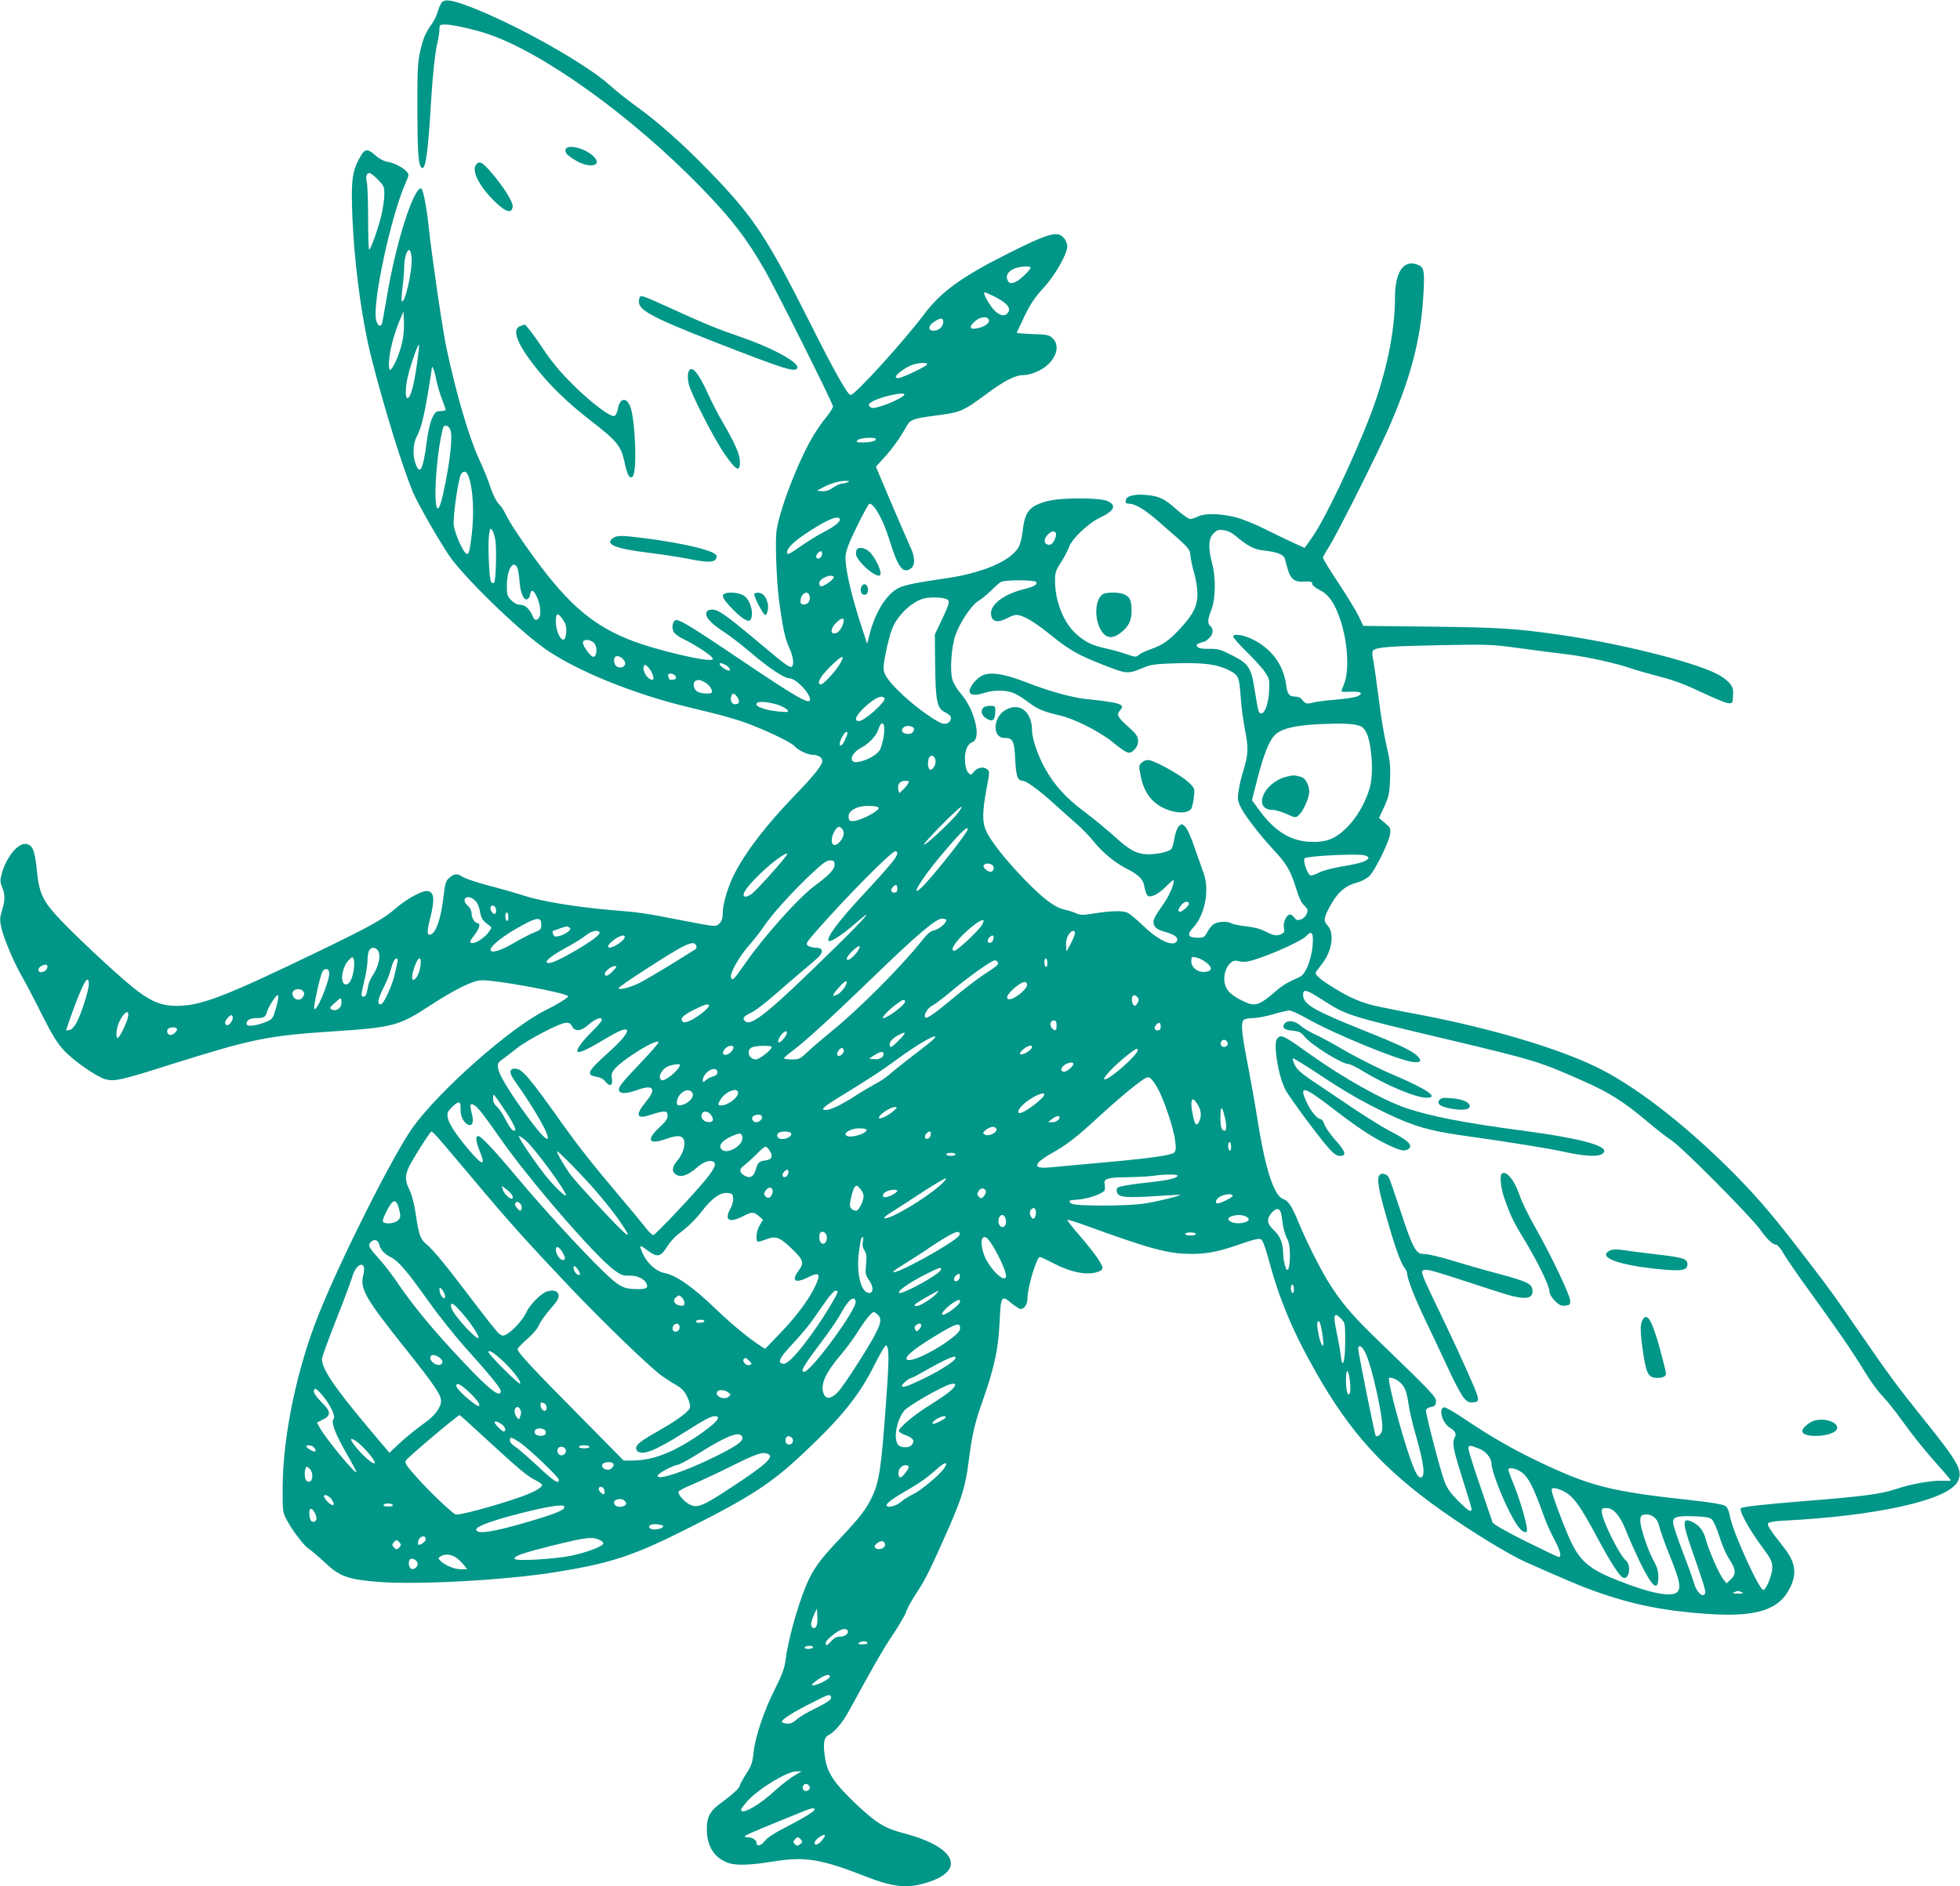 <?xml version="1.0" standalone="no"?>
<!DOCTYPE svg PUBLIC "-//W3C//DTD SVG 20010904//EN"
 "http://www.w3.org/TR/2001/REC-SVG-20010904/DTD/svg10.dtd">
<svg version="1.0" xmlns="http://www.w3.org/2000/svg"
 width="1280pt" height="1232pt" viewBox="0 0 1280 1232"
 preserveAspectRatio="xMidYMid meet">
<g transform="translate(0,1232) scale(0.1,-0.1)"
fill="#009688" stroke="none">
<path d="M2887 12306 c-9 -9 -21 -36 -27 -59 -6 -23 -24 -60 -39 -82 -44 -62
-57 -94 -77 -180 -16 -69 -19 -121 -18 -380 0 -292 7 -374 31 -382 23 -8 39
110 58 432 10 172 26 318 41 383 8 35 14 76 14 93 0 27 3 29 38 29 46 0 185
-31 272 -60 363 -120 944 -537 1400 -1006 197 -203 292 -325 415 -539 74 -129
445 -870 445 -890 0 -8 -20 -40 -44 -70 -25 -29 -63 -85 -86 -123 -99 -167
-222 -488 -239 -622 -9 -67 0 -310 14 -430 25 -194 40 -268 71 -335 25 -53 31
-109 14 -120 -13 -8 -46 16 -239 179 -196 164 -245 198 -285 194 -24 -2 -32
-9 -34 -26 -4 -27 39 -71 124 -125 32 -21 104 -76 159 -123 124 -106 225 -174
259 -174 42 0 136 -96 136 -140 0 -37 -94 18 -473 274 -271 183 -372 246 -399
246 -23 0 -34 -44 -20 -75 7 -14 34 -35 65 -49 65 -31 167 -96 186 -119 12
-15 10 -17 -24 -17 -49 0 -240 43 -385 87 -285 86 -457 206 -662 463 -105 132
-242 330 -272 394 -14 29 -32 59 -41 66 -21 18 -48 71 -70 140 -10 30 -39 102
-66 160 -68 148 -151 433 -214 730 -27 131 -95 597 -115 785 -13 129 -38 255
-50 255 -52 0 -167 -365 -224 -712 -15 -87 -29 -165 -32 -173 -9 -23 -27 -13
-37 21 -29 99 93 675 191 897 24 56 25 58 6 78 -25 27 -79 55 -127 63 -22 4
-54 21 -76 42 -48 42 -66 43 -91 2 -50 -82 -63 -136 -62 -273 2 -327 56 -774
128 -1054 85 -334 203 -713 270 -874 32 -76 169 -316 238 -417 95 -139 440
-475 619 -603 201 -144 582 -300 947 -387 231 -55 320 -80 422 -121 124 -49
250 -112 268 -134 20 -24 85 -55 115 -55 36 0 65 -17 65 -39 0 -29 -54 -97
-184 -231 -183 -190 -317 -364 -392 -512 -39 -77 -74 -193 -74 -247 0 -38 -5
-56 -21 -72 -24 -24 -20 -24 -254 21 -241 47 -261 50 -445 65 -236 20 -466 58
-575 94 -49 16 -128 39 -175 51 -113 28 -210 60 -235 76 -28 20 -50 17 -80 -9
-24 -20 -28 -34 -41 -142 -16 -125 -44 -209 -76 -226 -30 -16 -32 11 -9 102
33 131 26 179 -24 179 -37 0 -137 -57 -202 -114 -79 -69 -160 -114 -486 -272
-633 -306 -783 -364 -946 -364 -92 0 -156 25 -253 97 -93 70 -346 303 -486
447 -132 136 -156 184 -172 346 -12 126 -28 163 -72 168 -53 6 -131 -93 -158
-200 -10 -37 -9 -52 4 -83 20 -48 20 -85 -1 -152 -14 -45 -15 -63 -5 -109 14
-67 81 -227 131 -314 21 -36 80 -147 130 -248 71 -141 105 -196 148 -242 64
-70 215 -174 273 -190 57 -15 103 -5 405 91 560 176 645 194 1103 224 365 24
412 37 604 163 162 106 278 164 337 169 79 7 571 -83 571 -105 0 -9 -69 -52
-150 -92 -229 -114 -695 -527 -865 -765 -128 -180 -463 -845 -611 -1213 -143
-354 -235 -791 -238 -1127 -1 -166 0 -171 25 -220 39 -73 114 -171 146 -192
15 -9 63 -50 105 -89 97 -92 150 -111 357 -127 258 -19 825 12 1146 64 364 58
512 107 865 285 407 204 547 295 751 487 252 236 369 380 469 580 36 72 70
130 75 129 23 -3 23 -84 -1 -402 -29 -400 -43 -491 -88 -585 -39 -83 -80 -136
-212 -276 -110 -115 -159 -179 -197 -255 -59 -117 -138 -387 -156 -532 -8 -60
-21 -96 -69 -192 -72 -141 -131 -316 -141 -420 -7 -64 -14 -84 -50 -139 -22
-35 -41 -70 -41 -77 0 -13 -51 -59 -130 -117 -64 -47 -85 -88 -84 -167 1 -112
51 -188 143 -219 51 -17 146 -13 288 10 210 34 312 18 608 -98 166 -65 254
-77 365 -49 295 76 239 238 -115 331 -128 33 -182 67 -316 193 -136 129 -183
198 -199 289 -17 99 -11 145 21 160 38 19 91 81 131 154 161 295 221 400 289
502 43 65 83 133 88 152 5 18 34 71 65 118 61 92 94 160 210 423 88 201 111
276 132 439 22 176 40 250 90 392 77 216 105 346 112 518 8 173 12 179 81 120
24 -19 49 -35 56 -35 25 0 45 31 45 69 0 72 60 271 81 271 5 0 48 -20 96 -45
105 -54 203 -74 271 -56 29 8 42 17 42 29 0 24 -54 101 -149 211 -45 52 -81
98 -81 102 0 5 51 -10 113 -33 429 -156 545 -188 697 -188 108 0 180 15 332
68 82 28 112 35 125 26 10 -6 30 -61 54 -152 66 -244 156 -458 304 -717 223
-393 444 -636 820 -902 189 -134 439 -287 549 -336 290 -128 358 -157 451
-190 239 -86 446 -128 728 -148 324 -23 473 23 546 168 48 95 37 169 -39 265
-93 118 -113 149 -102 160 6 6 46 13 89 15 613 30 1079 133 1146 253 39 70 12
121 -208 395 -180 224 -240 304 -436 590 -165 241 -208 299 -419 572 -160 206
-266 328 -419 481 -317 315 -640 562 -891 680 -254 120 -668 242 -1100 327
-102 19 -229 44 -282 55 -118 23 -194 53 -300 117 -109 66 -146 98 -133 116 6
8 25 34 43 57 62 83 77 197 32 245 -25 27 -25 45 1 98 58 114 107 160 191 182
28 8 64 27 80 42 37 35 128 221 136 275 5 37 2 43 -34 73 l-38 32 34 74 c30
66 34 85 38 179 3 89 0 122 -22 214 -15 60 -38 197 -51 305 -14 108 -30 222
-36 254 -9 43 -9 61 -1 69 21 21 114 28 442 34 312 6 333 5 515 -20 105 -14
248 -33 318 -41 133 -17 317 -58 422 -95 33 -11 114 -34 180 -51 86 -22 161
-50 266 -100 80 -38 159 -71 175 -72 28 -2 29 -1 32 49 2 44 -1 56 -24 83 -15
18 -52 45 -83 60 -160 81 -641 200 -1026 255 -286 41 -401 48 -841 53 l-441 5
-29 61 c-16 34 -75 131 -131 216 -57 85 -103 160 -103 167 0 7 16 36 35 66 45
67 291 554 383 758 151 334 223 608 238 901 8 146 4 171 -31 187 -95 43 -155
-39 -155 -213 0 -222 -56 -491 -159 -763 -109 -285 -297 -681 -380 -799 l-51
-72 -72 33 c-40 18 -124 59 -187 90 -62 32 -148 66 -190 77 -97 25 -205 28
-248 5 -18 -9 -40 -16 -50 -16 -11 0 -50 28 -88 61 -80 72 -114 88 -198 96
-81 7 -131 -6 -135 -35 -3 -17 2 -22 20 -22 44 -1 104 -37 203 -124 200 -174
193 -166 200 -221 3 -27 15 -80 26 -117 10 -36 19 -95 19 -130 0 -76 -29 -134
-114 -225 -69 -75 -115 -107 -190 -133 -33 -11 -68 -28 -78 -37 -18 -16 -23
-16 -81 4 -34 12 -95 29 -136 38 -88 19 -131 40 -192 93 -82 73 -139 214 -139
348 0 54 4 68 39 121 21 33 44 76 51 97 18 55 126 158 204 195 94 44 110 81
49 108 -55 24 -303 23 -393 0 -115 -31 -146 -67 -160 -186 -5 -46 -17 -97 -28
-115 -54 -93 -243 -172 -492 -206 -162 -23 -253 -41 -291 -60 -77 -40 -147
-148 -185 -285 l-21 -80 -46 141 c-62 192 -100 365 -95 432 4 39 22 88 76 197
39 80 75 145 80 145 32 0 92 -109 133 -244 53 -171 85 -214 135 -181 32 21 32
73 -2 145 -14 30 -70 160 -125 288 l-99 234 56 61 c53 58 106 133 146 206 22
40 48 49 183 66 170 22 180 26 335 140 123 91 190 125 245 125 48 1 119 31
158 68 63 59 75 131 31 173 -23 22 -36 24 -130 27 -57 2 -104 6 -104 8 0 2 23
52 51 110 39 80 69 124 124 184 76 82 155 221 155 272 0 14 -9 37 -21 52 -40
51 -100 34 -372 -103 -295 -148 -431 -247 -539 -390 -138 -183 -454 -531 -483
-531 -19 0 -106 154 -257 455 -294 585 -374 705 -670 1011 -169 174 -333 319
-468 416 -59 43 -138 105 -175 139 -153 139 -599 391 -901 509 -126 49 -175
58 -197 36z m-419 -1159 c39 -40 42 -47 42 -97 0 -30 -9 -91 -19 -135 -22 -90
-70 -225 -80 -225 -4 0 -7 91 -7 203 0 111 -4 217 -8 234 -9 37 -3 63 17 63 7
0 32 -19 55 -43z m220 -510 c6 -85 -44 -304 -64 -284 -3 3 -1 45 5 94 6 48 11
109 11 134 0 55 18 111 34 106 6 -2 12 -25 14 -50z m4042 -65 c0 -15 -71 -83
-97 -93 -34 -13 -41 -12 -53 11 -15 27 3 58 43 75 35 16 107 20 107 7z m-237
-188 c87 -44 116 -81 85 -112 -18 -18 -44 -14 -75 12 -33 28 -90 126 -73 126
6 0 34 -12 63 -26z m-3869 -309 c-16 -70 -55 -158 -74 -170 -17 -11 -12 86 10
171 11 43 32 108 47 144 l28 65 3 -70 c2 -42 -3 -98 -14 -140z m3834 153 c4
-21 -31 -44 -80 -53 -49 -9 -51 12 -7 50 36 29 82 31 87 3z m-298 -10 c0 -31
-29 -58 -62 -58 -40 0 -38 34 5 60 41 26 57 25 57 -2z m-3439 -290 c-20 -136
-41 -208 -60 -208 -18 0 -13 90 9 167 24 88 60 186 66 180 3 -3 -4 -65 -15
-139z m3333 11 c-9 -15 -166 -89 -188 -89 -9 0 -16 4 -16 9 0 14 58 57 100 75
42 18 115 21 104 5z m-3205 -99 c7 -36 24 -92 37 -126 13 -33 24 -65 24 -70 0
-5 -15 -9 -32 -9 -29 0 -36 -5 -55 -45 -14 -29 -28 -88 -38 -168 -22 -170 -43
-209 -71 -131 -20 54 -17 129 6 174 30 59 47 123 75 290 14 83 25 154 25 160
0 28 19 -19 29 -75z m3056 -100 c-10 -16 -94 -56 -155 -74 -45 -14 -56 -14
-68 -3 -11 12 -11 16 2 26 42 35 239 80 221 51z m-2964 -227 c17 -43 -2 -214
-47 -418 -46 -212 -68 -46 -33 250 9 78 27 172 36 188 10 16 34 5 44 -20z
m2779 -62 c0 -12 -37 -21 -89 -21 -37 0 -42 2 -31 15 14 16 120 22 120 6z
m-2662 -238 c32 -80 40 -241 22 -393 -13 -103 -18 -122 -33 -117 -22 7 -78
135 -84 189 -5 56 29 294 47 329 15 27 36 24 48 -8z m2477 -43 c-11 -5 -29 -9
-39 -9 -11 -1 -37 -13 -57 -27 -26 -18 -47 -24 -71 -22 l-33 3 35 19 c49 27
109 45 150 45 28 0 31 -2 15 -9z m-51 -238 c9 -16 -33 -51 -102 -86 -37 -19
-103 -59 -147 -90 -84 -59 -95 -64 -95 -42 0 24 41 66 114 115 133 90 215 127
230 103z m-2248 -148 c8 -65 2 -260 -9 -270 -4 -4 -13 -2 -19 4 -14 14 -24
261 -13 319 6 35 8 36 20 19 8 -10 17 -42 21 -72z m4833 36 c74 -64 122 -89
180 -95 92 -10 134 -27 142 -55 3 -14 12 -43 18 -65 16 -62 45 -87 95 -84 58
3 66 1 66 -16 0 -8 22 -26 49 -39 59 -30 99 -88 135 -197 49 -148 59 -334 22
-421 -9 -21 -16 -40 -16 -43 0 -4 28 -5 61 -3 67 3 87 -11 43 -30 -14 -7 -78
-17 -142 -22 -65 -5 -132 -14 -151 -20 -36 -10 -49 -6 -69 22 -7 10 -25 18
-40 18 -43 0 -55 14 -63 79 -18 126 -90 227 -207 289 -61 33 -132 46 -139 26
-2 -6 37 -51 87 -100 50 -49 105 -109 121 -134 29 -43 31 -49 27 -125 -5 -83
-27 -145 -52 -145 -16 0 -19 10 -42 152 -23 149 -39 172 -146 227 -77 39 -93
44 -151 43 -46 -1 -69 3 -77 13 -10 12 -7 17 15 25 14 5 29 10 33 10 3 0 16
10 29 22 26 25 30 60 8 78 -21 17 -19 45 7 110 26 68 29 205 5 295 -28 107
-26 167 9 202 22 21 32 25 66 20 25 -3 54 -17 77 -37z m-1173 16 c3 -8 -2 -28
-11 -46 -12 -23 -22 -30 -38 -28 -30 4 -33 35 -6 64 25 27 47 31 55 10z
m-1528 -138 c-2 -13 -11 -24 -20 -26 -21 -4 -24 18 -6 36 19 19 30 14 26 -10z
m-1990 -85 c5 -10 12 -51 15 -91 6 -78 27 -125 51 -116 8 3 16 17 18 30 5 37
21 33 42 -10 24 -50 33 -121 16 -141 -18 -22 -29 -19 -42 13 -20 45 -49 72
-81 72 -18 0 -39 10 -58 29 -26 27 -29 36 -29 96 0 102 40 172 68 118z m2067
-62 c6 -11 -62 -61 -82 -61 -7 0 -13 9 -13 20 0 31 79 66 95 41z m1321 -32
c10 -18 -9 -29 -82 -48 -133 -34 -218 -101 -212 -164 5 -49 43 -58 107 -24 41
21 56 24 82 17 47 -14 110 -54 205 -131 121 -97 178 -129 340 -192 156 -61
157 -61 264 -17 48 20 77 24 220 28 176 4 260 -7 338 -47 60 -30 65 -42 74
-169 4 -64 18 -164 29 -222 23 -115 21 -160 -11 -263 -11 -34 -25 -90 -30
-125 -9 -54 -8 -69 8 -105 25 -56 122 -183 222 -291 86 -92 110 -136 149 -263
14 -47 31 -82 48 -97 23 -22 26 -29 17 -53 -5 -16 -21 -32 -37 -38 -24 -8 -31
-6 -46 13 -11 15 -23 21 -33 17 -22 -9 -40 -57 -33 -88 5 -19 2 -28 -13 -36
-31 -17 -54 -13 -108 15 -32 17 -73 28 -124 33 -42 5 -85 13 -97 20 -29 15
-82 13 -113 -3 -14 -8 -34 -31 -45 -53 -19 -35 -23 -38 -64 -38 -63 0 -72 20
-29 66 77 83 108 244 69 354 -12 33 -40 112 -62 175 -23 69 -48 122 -61 133
-21 17 -22 17 -40 0 -10 -11 -23 -45 -28 -77 -5 -32 -14 -64 -20 -71 -15 -18
-89 -35 -152 -35 -73 1 -119 25 -218 115 -47 43 -136 116 -198 163 -121 90
-194 171 -257 282 -45 80 -85 195 -85 247 0 127 -84 190 -176 134 -81 -49 -84
-181 -4 -181 55 0 64 -18 70 -138 5 -113 16 -142 50 -142 22 0 114 -67 205
-151 39 -35 101 -91 139 -124 38 -32 91 -87 119 -122 57 -71 138 -138 213
-176 83 -42 111 -71 118 -121 4 -24 13 -50 21 -56 19 -16 71 10 120 60 22 22
42 40 47 40 15 0 -22 -95 -59 -147 -72 -104 -78 -118 -65 -147 8 -19 25 -29
65 -41 67 -19 92 -37 84 -59 -18 -46 -120 -1 -220 96 -40 38 -85 77 -101 85
-32 17 -106 15 -239 -6 -56 -9 -74 -8 -100 4 -18 8 -52 19 -76 24 -63 14 -134
67 -258 194 -120 123 -224 254 -253 320 -26 56 -25 125 2 271 22 117 22 119 2
133 -24 18 -64 9 -86 -20 -16 -21 -18 -21 -34 -5 -22 22 -30 105 -14 152 7 23
21 41 36 46 31 12 40 52 26 118 -16 76 -52 149 -100 205 -23 26 -46 66 -53 90
-16 62 -6 209 20 287 28 82 106 199 151 225 19 11 55 41 81 66 26 26 55 52 66
58 24 14 220 14 229 0z m-1478 -97 c5 -30 -16 -54 -42 -50 -16 2 -20 9 -18 27
5 51 54 69 60 23z m905 -23 c8 -13 -1 -41 -39 -120 l-49 -103 2 -195 c3 -243
12 -288 66 -314 23 -11 37 -24 37 -36 0 -27 -26 -44 -54 -37 -40 10 -169 102
-252 179 -99 92 -134 140 -134 184 0 50 39 222 62 270 39 84 129 166 202 184
54 13 148 6 159 -12z m-2515 -129 c17 -26 22 -46 20 -79 -2 -24 -8 -46 -15
-48 -23 -8 -53 58 -53 115 0 62 12 65 48 12z m1832 -5 c0 -25 -27 -72 -46 -79
-42 -16 -45 24 -5 65 33 32 51 37 51 14z m-1622 -157 c14 -31 6 -78 -13 -78
-19 0 -75 79 -68 97 10 25 66 12 81 -19z m191 -107 c18 -32 -29 -57 -57 -29
-16 16 -15 55 1 61 17 6 44 -10 56 -32z m1409 -12 c-27 -49 -109 -139 -126
-139 -32 0 -8 48 56 112 79 78 105 88 70 27z m-754 -10 c26 -12 43 -39 25 -39
-14 0 -59 31 -59 41 0 12 4 11 34 -2z m-474 -60 c15 -34 7 -48 -18 -33 -26 16
-46 59 -38 79 6 17 7 17 25 1 11 -10 25 -31 31 -47z m149 -12 c6 -8 8 -17 4
-20 -7 -8 -43 -10 -43 -3 0 2 -3 11 -6 20 -8 20 28 22 45 3z m191 -42 c28 -15
50 -42 50 -64 0 -18 -81 -13 -102 6 -21 18 -24 59 -5 66 20 9 27 8 57 -8z
m216 -100 c18 -27 12 -45 -16 -45 -21 0 -33 25 -25 51 8 26 21 24 41 -6z m960
-6 c12 -21 -131 -149 -167 -149 -43 0 -9 56 73 121 50 39 81 48 94 28z m-689
-45 c23 -8 47 -22 55 -31 12 -15 6 -16 -60 -10 -103 10 -174 43 -129 60 18 7
86 -2 134 -19z m684 -203 c-5 -33 -16 -73 -25 -89 -16 -31 -85 -70 -143 -79
-66 -11 -48 59 26 96 43 22 96 78 106 113 24 76 50 46 36 -41z m3111 67 c34
-13 55 -58 68 -144 16 -112 12 -214 -10 -278 -33 -97 -82 -179 -145 -242 -75
-75 -139 -99 -249 -92 -122 8 -222 71 -317 199 l-53 72 37 146 c45 170 79 252
119 286 45 38 128 57 282 65 152 7 225 4 268 -12z m-2928 -4 c22 -8 20 -31 -4
-44 -20 -11 -60 1 -60 18 0 24 34 38 64 26z m-424 -60 c-17 -42 -30 -64 -41
-64 -12 0 -3 35 17 68 20 31 36 29 24 -4z m580 -168 c0 -29 -24 -61 -38 -52
-16 9 -15 69 0 84 16 16 38 -3 38 -32z m-179 -143 c-5 -10 -20 -28 -34 -41
l-24 -23 -6 22 c-9 34 9 59 44 59 25 0 28 -3 20 -17z m-193 -158 c15 -15 -114
-85 -165 -88 -23 -2 -29 2 -31 24 -4 30 20 53 68 68 36 11 116 9 128 -4z m502
-54 c-63 -71 -199 -195 -206 -188 -8 8 229 247 244 247 7 0 -10 -26 -38 -59z
m-742 -83 c19 -19 14 -54 -11 -84 -34 -39 -62 -27 -54 22 6 34 31 74 47 74 3
0 11 -5 18 -12z m822 -4 c0 -22 -238 -323 -304 -383 -77 -71 -1 55 124 205
123 147 180 204 180 178z m-460 -157 c0 -24 -52 -86 -228 -276 -159 -171 -238
-278 -220 -297 11 -10 87 39 168 109 139 122 86 56 -115 -141 -442 -434 -560
-531 -600 -491 -19 19 -9 31 45 57 25 12 96 67 157 121 62 55 146 126 185 159
40 33 84 71 97 85 31 34 22 57 -22 57 -18 0 -41 6 -51 13 -16 12 -11 20 57 98
192 219 489 519 514 519 7 0 13 -6 13 -13z m-731 -24 c-52 -68 -193 -222 -219
-241 -17 -13 -38 -21 -46 -18 -24 9 7 57 91 140 95 95 223 182 174 119z m3780
11 c18 -4 30 -12 28 -18 -7 -20 -53 -36 -171 -55 -70 -12 -132 -29 -155 -42
-22 -12 -46 -19 -54 -16 -20 8 -50 98 -37 111 15 15 331 31 389 20z m-3459
-63 c0 -30 -34 -66 -135 -141 -104 -78 -325 -326 -448 -502 -74 -107 -84 -117
-93 -93 -10 25 51 134 115 207 33 37 76 92 96 122 52 78 164 204 293 329 92
87 118 107 142 107 26 0 30 -3 30 -29z m1024 3 c20 -8 21 -40 1 -47 -19 -8
-60 26 -51 41 8 13 26 15 50 6z m-614 -159 c0 -18 -5 -25 -20 -25 -22 0 -26
20 -8 38 19 19 28 14 28 -13z m-2756 -78 c14 -14 26 -42 30 -69 7 -44 20 -65
60 -92 19 -13 19 -14 -2 -44 -25 -34 -80 -72 -106 -72 -23 0 -20 12 14 55 29
37 40 75 21 75 -19 0 -41 32 -41 61 0 19 -9 39 -26 54 -30 27 -26 55 6 55 12
0 31 -10 44 -23z m4660 -15 c9 -15 -53 -67 -64 -56 -7 7 -4 19 10 37 21 27 44
35 54 19z m-4524 -48 c0 -13 -4 -24 -9 -24 -15 0 -33 29 -27 45 8 22 36 6 36
-21z m80 -45 c0 -17 -4 -28 -10 -24 -5 3 -10 17 -10 31 0 13 5 24 10 24 6 0
10 -14 10 -31z m215 -48 c0 -30 -4 -35 -45 -51 -25 -10 -81 -38 -125 -64 -89
-52 -144 -71 -159 -56 -20 20 82 102 219 174 84 45 110 45 110 -3z m2645 29
c0 -20 -49 -60 -80 -67 -23 -4 -46 -24 -85 -74 -140 -174 -408 -443 -595 -594
-47 -38 -111 -93 -142 -122 -53 -50 -60 -53 -107 -53 -28 0 -51 4 -51 8 0 5
29 29 64 55 78 58 255 220 536 492 270 261 393 365 432 365 15 0 28 -5 28 -10z
m233 -31 c-21 -37 -162 -169 -180 -169 -40 0 24 85 120 162 62 48 86 51 60 7z
m-2695 -17 c10 -7 8 -12 -5 -25 -24 -21 -73 -39 -90 -33 -10 4 -20 36 -10 36
1 0 20 7 42 15 48 17 47 17 63 7z m197 -31 c9 -15 -58 -64 -183 -135 -107 -61
-162 -80 -162 -57 0 14 54 52 141 99 42 23 93 55 114 72 37 29 78 39 90 21z
m3105 -6 c0 -9 -12 -39 -27 -68 l-28 -52 -3 37 c-2 20 4 51 13 67 16 32 45 42
45 16z m1554 -46 c-1 -103 -42 -219 -84 -239 -8 -4 -35 -16 -60 -28 -25 -11
-65 -37 -90 -59 -114 -99 -141 -109 -211 -77 -82 38 -117 69 -129 114 -21 78
31 171 84 153 12 -4 33 -6 48 -5 71 4 364 128 402 171 28 31 41 21 40 -30z
m-4494 22 c0 -27 -91 -84 -108 -67 -7 8 19 37 53 58 32 19 55 23 55 9z m2408
-13 c-2 -13 -11 -24 -20 -26 -21 -4 -24 18 -6 36 19 19 30 14 26 -10z m-1941
-45 c4 -10 1 -20 -8 -25 -8 -5 -79 -49 -159 -99 -80 -49 -172 -103 -205 -120
-62 -30 -135 -48 -135 -33 0 5 79 60 176 122 260 169 316 195 331 155z m1058
-30 c-18 -29 -54 -62 -67 -63 -17 0 -6 24 26 56 42 42 66 46 41 7z m-3133 -9
c15 -32 -1 -98 -36 -152 -14 -20 -27 -49 -30 -64 -3 -16 -8 -39 -11 -53 -3
-14 -12 -25 -21 -25 -18 0 -18 5 10 125 9 39 16 89 16 113 0 24 5 52 10 63 15
27 48 24 62 -7z m-162 -121 c-10 -59 -28 -93 -51 -93 -41 0 -28 112 18 158 25
25 26 25 33 6 4 -11 4 -43 0 -71z m5567 51 c43 -33 40 -58 -8 -62 -48 -4 -89
28 -89 70 0 29 2 30 32 24 17 -3 47 -18 65 -32z m-5281 4 c-22 -106 -33 -142
-62 -205 -20 -46 -39 -73 -48 -73 -25 0 -19 34 18 107 19 38 40 88 46 113 15
55 27 80 41 80 5 0 7 -10 5 -22z m150 -25 c-6 -49 -29 -93 -48 -93 -13 0 -6
52 16 103 22 54 40 48 32 -10z m4094 16 c0 -17 -4 -28 -10 -24 -5 3 -10 17
-10 31 0 13 5 24 10 24 6 0 10 -14 10 -31z m-323 4 c5 -14 -2 -20 -97 -82 -41
-28 -127 -93 -190 -146 -123 -103 -177 -141 -187 -131 -14 13 14 62 43 76 17
8 68 47 115 86 119 101 280 215 297 212 9 -2 17 -8 19 -15z m-6207 -26 c0 -19
-21 -37 -42 -37 -23 0 -23 26 0 39 24 14 42 13 42 -2z m3690 -32 c-30 -31 -50
-37 -50 -15 0 16 43 50 64 50 17 0 16 -4 -14 -35z m-1850 -13 c0 -59 -90 -269
-98 -228 -4 19 36 200 51 234 15 33 47 29 47 -6z m-1570 -72 c0 -39 -53 -204
-83 -255 -14 -24 -31 -41 -44 -43 l-22 -3 23 68 c82 234 126 316 126 233z
m4950 15 c0 -21 -35 -67 -60 -80 -40 -20 -38 -8 6 43 32 37 54 52 54 37z
m1177 -12 c10 -29 -92 -111 -123 -99 -21 8 8 50 60 88 39 28 57 31 63 11z
m-4728 -47 c9 -11 10 -20 1 -35 -19 -36 -70 -21 -70 20 0 29 49 39 69 15z
m6658 -57 c157 -101 163 -103 803 -255 589 -140 611 -147 900 -275 171 -76
263 -134 421 -267 58 -49 130 -105 161 -125 67 -45 508 -489 572 -577 51 -70
82 -99 106 -100 8 0 30 -26 48 -58 18 -31 91 -138 163 -237 180 -248 285 -400
364 -530 36 -60 90 -135 120 -165 29 -30 83 -98 120 -150 79 -110 154 -203
254 -315 39 -43 71 -82 71 -85 0 -3 -24 -3 -54 -2 -64 4 -204 -20 -301 -53
-101 -34 -216 -49 -605 -80 -249 -20 -395 -36 -410 -45 -17 -11 46 -129 134
-249 63 -85 70 -101 70 -141 0 -46 -40 -145 -59 -145 -26 0 -196 372 -216 475
-8 42 -18 66 -33 75 -12 8 -100 23 -211 35 -529 57 -667 91 -1000 250 -172 82
-311 161 -479 274 -71 48 -136 86 -145 84 -40 -8 -11 -105 40 -135 34 -20 42
-38 29 -63 -18 -34 -10 -76 50 -265 33 -103 60 -194 60 -201 0 -26 -20 -14
-88 53 -51 52 -72 82 -89 128 -29 77 -124 445 -121 465 2 8 17 17 33 20 24 4
31 11 33 33 4 30 -14 50 -394 417 -159 154 -231 240 -314 375 -55 91 -138 256
-185 370 -49 119 -70 151 -106 164 -60 21 -118 202 -169 532 -17 107 -47 273
-66 370 -36 186 -41 248 -22 267 7 7 33 12 59 12 26 0 86 11 133 25 47 14 96
25 107 25 12 0 64 -24 117 -54 175 -99 589 -269 685 -282 56 -8 67 7 30 42
-36 33 -127 76 -348 164 -325 130 -395 171 -395 231 0 42 20 37 127 -32z
m-6822 -1 c-3 -18 -13 -54 -21 -80 -14 -44 -19 -48 -70 -68 -63 -23 -114 -26
-114 -7 0 24 23 37 65 37 48 0 60 7 68 40 8 30 58 110 70 110 5 0 6 -15 2 -32z
m5614 18 c9 -11 10 -20 1 -35 -14 -28 -28 -26 -36 3 -10 41 12 60 35 32z
m-5199 -36 c0 -35 -36 -59 -65 -43 -14 8 -12 14 20 41 19 18 38 32 40 32 3 0
5 -14 5 -30z m3680 7 c0 -21 -115 -107 -142 -107 -15 0 35 54 86 91 43 32 56
36 56 16z m-1280 -26 c0 -15 -69 -71 -116 -94 -33 -16 -47 -18 -55 -10 -20 20
-2 40 72 77 72 36 99 44 99 27z m-3794 -73 c-8 -40 -56 -138 -68 -138 -13 0
-9 58 7 97 30 70 73 99 61 41z m684 -7 c0 -23 -28 -54 -41 -46 -14 9 -11 26 8
47 21 23 33 23 33 -1z m2410 -14 c0 -7 -30 -42 -66 -77 -57 -56 -94 -106 -94
-125 0 -19 56 4 149 60 116 69 157 88 172 79 18 -11 -26 -66 -116 -147 -140
-126 -151 -148 -79 -160 24 -4 46 -16 59 -33 28 -35 49 -24 41 21 -5 24 -1 39
15 59 52 66 289 211 289 177 0 -6 -52 -66 -116 -133 -131 -138 -149 -161 -140
-183 8 -21 51 -19 122 7 101 36 122 7 55 -75 -76 -92 -66 -121 30 -88 88 29
109 28 109 -6 0 -21 -14 -41 -55 -78 -86 -80 -69 -114 39 -76 69 24 97 26 114
9 26 -26 7 -102 -38 -153 -27 -31 -33 -61 -15 -79 31 -31 81 -19 144 36 40 35
77 51 102 43 32 -10 21 -41 -40 -117 -75 -93 -329 -362 -344 -365 -7 -1 -30
21 -52 50 -22 28 -101 124 -176 212 -174 206 -264 321 -374 475 -213 300 -256
350 -302 350 -38 0 -39 -27 -3 -78 131 -184 233 -363 216 -379 -11 -11 -71 58
-163 187 -99 139 -153 230 -160 272 -5 31 -1 38 28 59 19 13 61 45 93 71 71
57 285 168 324 168 19 0 30 -7 37 -22 15 -35 57 -35 97 0 57 49 98 66 98 39z
m2970 -38 c0 -31 -9 -36 -28 -17 -16 16 -15 45 1 51 20 7 27 -2 27 -34z m680
-4 c0 -18 -5 -25 -20 -25 -22 0 -26 20 -8 38 19 19 28 14 28 -13z m-6425 -14
c7 -12 -22 -41 -40 -41 -18 0 -28 17 -21 35 6 16 51 20 61 6z m3968 -59 c-11
-14 -25 -28 -32 -30 -20 -7 -3 39 22 61 29 25 36 3 10 -31z m747 -17 c-48 -49
-60 -54 -60 -27 0 21 21 42 65 65 45 23 44 11 -5 -38z m230 10 c-7 -8 -67 -57
-134 -107 -66 -51 -137 -107 -157 -126 -20 -18 -62 -46 -93 -62 -31 -17 -88
-50 -126 -75 -96 -62 -165 -95 -196 -95 -38 0 -20 18 74 76 182 111 291 182
367 238 155 116 308 203 265 151z m1918 -28 c4 -20 -25 -34 -40 -19 -15 15 -1
44 19 40 10 -2 19 -11 21 -21z m-3228 -29 c0 -19 -31 -48 -52 -48 -22 0 -23
18 -1 42 18 20 53 24 53 6z m250 3 c0 -17 -81 -81 -103 -81 -48 0 -67 63 -24
80 29 11 127 13 127 1z m1700 1 c0 -13 -32 -39 -57 -46 -31 -10 -29 8 3 33 27
22 54 28 54 13z m-1230 -26 c0 -20 -29 -41 -40 -30 -6 6 -4 18 6 32 16 23 34
21 34 -2z m1920 5 c0 -31 -180 -191 -216 -191 -22 0 59 87 146 156 55 44 70
52 70 35z m-1660 -25 c0 -23 -27 -38 -62 -34 l-33 3 35 23 c40 25 60 28 60 8z
m1240 -64 c0 -16 -41 -52 -60 -52 -27 0 -25 25 2 44 24 17 58 21 58 8z m-2570
-7 c0 -30 -100 -113 -120 -100 -30 18 5 80 53 94 37 11 67 13 67 6z m245 -49
c0 -13 -10 -22 -29 -27 -15 -4 -37 -16 -47 -25 -18 -16 -19 -16 -19 5 0 12 12
33 27 47 31 29 68 29 68 0z m2882 -117 c43 -85 100 -259 108 -334 6 -49 4 -63
-8 -74 -23 -18 -158 -37 -472 -65 -154 -14 -307 -28 -340 -31 -75 -7 -98 4
-70 35 10 11 44 35 74 52 109 61 169 107 321 248 85 78 190 168 234 201 72 55
80 59 99 46 12 -8 36 -43 54 -78z m-3047 -14 c23 -28 -34 -85 -86 -85 -23 0
-16 48 11 75 27 28 57 32 75 10z m300 -3 c0 -32 -67 -82 -109 -82 -25 0 -26 4
-5 39 31 52 114 83 114 43z m2000 -11 c0 -23 -129 -121 -160 -121 -19 0 -10
26 18 52 50 49 142 93 142 69z m-3542 -74 c63 -92 93 -148 86 -159 -10 -15
-34 13 -65 74 -16 32 -41 68 -54 80 -16 13 -25 32 -25 50 0 15 2 28 5 28 2 0
26 -33 53 -73z m4537 19 c28 -42 34 -80 19 -115 -18 -42 -30 -33 -43 30 -21
97 -10 137 24 85z m-4807 -41 c-2 -48 24 -97 56 -103 24 -5 31 25 16 80 -14
55 -10 64 18 49 21 -11 64 -66 170 -218 188 -270 619 -768 744 -860 43 -31 59
-37 96 -35 49 2 96 -18 112 -48 16 -31 4 -40 -53 -40 -97 0 -122 13 -240 128
-137 134 -381 400 -546 597 -153 183 -240 275 -258 275 -20 0 -15 -38 12 -104
39 -96 14 -90 -77 18 -83 99 -128 168 -134 207 -5 30 -1 39 27 67 46 45 59 42
57 -13z m2823 -15 c-35 -30 -91 -55 -91 -41 0 21 74 70 105 70 17 0 15 -4 -14
-29z m2170 -47 c14 -61 7 -92 -16 -73 -11 9 -15 33 -15 84 0 80 12 76 31 -11z
m-3355 21 c20 -29 9 -48 -26 -42 -28 4 -46 29 -37 52 10 24 44 19 63 -10z
m329 -4 c9 -15 -14 -40 -37 -40 -23 0 -36 29 -17 41 19 12 46 11 54 -1z m1945
-8 c0 -16 -25 -32 -49 -32 l-26 1 24 19 c24 20 51 27 51 12z m-414 -73 c14
-24 -49 -56 -76 -39 -13 9 -12 13 9 30 26 22 56 26 67 9z m-846 -8 c0 -26
-105 -57 -132 -39 -25 17 29 48 83 48 27 0 49 -4 49 -9z m-2789 -64 c25 -28
126 -149 226 -267 228 -272 337 -393 634 -707 220 -230 503 -504 589 -568 19
-14 60 -41 90 -58 43 -25 60 -42 78 -81 14 -28 21 -58 18 -70 -7 -27 -94 -90
-225 -163 -111 -62 -142 -92 -121 -118 30 -36 117 -3 309 119 139 88 174 106
201 106 49 0 3 -50 -124 -135 -163 -108 -289 -155 -422 -155 l-51 0 -299 303
c-297 300 -394 404 -394 425 0 6 28 35 61 64 37 32 69 69 79 94 10 23 43 69
74 104 43 48 56 70 54 89 -3 28 -30 38 -72 27 -40 -10 -116 -87 -140 -140 -22
-48 -88 -120 -133 -144 -15 -8 -25 -7 -41 4 -12 8 -89 105 -172 215 -175 231
-258 333 -305 372 -40 33 -50 60 -70 197 -9 64 -25 125 -40 156 -29 59 -31 90
-9 142 18 44 143 242 152 242 4 0 28 -24 53 -53z m2295 41 c10 -15 -24 -38
-57 -38 -29 0 -44 21 -26 39 14 14 74 14 83 -1z m912 -10 c-2 -13 -11 -24 -20
-26 -21 -4 -24 18 -6 36 19 19 30 14 26 -10z m-1230 -17 c8 -54 -104 -117
-137 -77 -20 24 4 55 62 82 59 27 71 26 75 -5z m-1414 -21 c63 -56 274 -345
261 -358 -8 -8 -90 74 -139 138 -80 103 -178 250 -167 250 6 0 26 -14 45 -30z
m4606 -41 c0 -17 -4 -28 -10 -24 -5 3 -10 17 -10 31 0 13 5 24 10 24 6 0 10
-14 10 -31z m-3014 -24 c25 -38 15 -59 -30 -65 -40 -5 -47 -13 -62 -64 -12
-41 -36 -54 -68 -37 -40 22 -42 43 -4 71 18 14 54 46 80 73 25 26 51 47 57 47
6 0 18 -11 27 -25z m-1275 -112 c125 -129 228 -251 298 -352 99 -144 58 -113
-166 129 -74 80 -148 163 -163 185 -46 67 -90 145 -81 145 4 0 55 -48 112
-107z m2489 87 c0 -5 -13 -10 -30 -10 -16 0 -30 5 -30 10 0 6 14 10 30 10 17
0 30 -4 30 -10z m-1092 -122 c-2 -13 -11 -24 -20 -26 -21 -4 -24 18 -6 36 19
19 30 14 26 -10z m2542 -17 c0 -15 -55 -29 -162 -41 -148 -16 -220 -28 -231
-39 -5 -5 -6 -18 -2 -30 9 -31 60 -36 245 -24 91 6 166 10 168 9 6 -6 -161
-47 -234 -57 -118 -18 -456 -18 -478 0 -22 19 -17 22 46 26 63 4 164 40 172
61 3 9 3 26 0 39 -9 36 21 45 148 46 62 1 138 4 168 9 80 11 160 11 160 1z
m-1550 -63 c-100 -89 -331 -226 -363 -215 -6 2 5 15 27 28 21 13 113 72 204
132 90 59 168 105 171 101 3 -3 -14 -24 -39 -46z m-500 -69 c0 -31 -27 -89
-45 -96 -9 -3 -24 1 -33 11 -14 14 -15 23 -4 72 6 31 17 63 24 71 11 13 15 12
35 -11 13 -15 23 -36 23 -47z m-2292 -3 c8 -38 -51 2 -64 44 l-7 25 34 -26
c19 -15 35 -34 37 -43z m1696 20 c-9 -28 -25 -37 -41 -24 -17 14 -16 28 4 50
21 23 47 6 37 -26z m1394 13 c2 -9 -5 -24 -14 -34 -15 -14 -19 -15 -31 -2 -12
12 -13 19 -3 36 13 25 43 24 48 0z m-578 3 c0 -12 -56 -42 -79 -42 -26 0 -17
28 13 40 27 11 66 12 66 2z m-1072 -47 c2 -18 -5 -47 -19 -71 -40 -74 -7 -94
81 -49 61 31 72 31 106 2 l27 -24 -21 -35 c-24 -38 -30 -108 -10 -108 7 0 31
7 55 16 59 23 86 13 165 -63 76 -74 81 -91 43 -143 -49 -66 -23 -85 60 -44 74
38 87 26 52 -50 -41 -90 -124 -202 -231 -313 l-99 -103 -26 16 c-73 46 -188
140 -291 239 -159 153 -263 225 -344 241 -49 9 -107 61 -135 119 -30 65 -27
69 25 30 65 -50 87 -47 129 20 19 30 52 67 72 82 72 55 116 98 160 156 62 80
117 119 163 115 31 -3 35 -7 38 -33z m3262 15 c0 -11 -75 -49 -97 -50 -23 0
-13 29 15 44 31 18 82 21 82 6z m-5441 -98 c8 -38 7 -46 -10 -63 -24 -24 -99
-27 -99 -4 0 19 37 94 58 118 21 24 38 7 51 -51z m791 43 c7 -8 9 -22 6 -32
-6 -15 -9 -15 -28 4 -11 12 -17 26 -14 32 10 15 21 14 36 -4z m3363 -39 c7
-18 -3 -56 -14 -56 -17 0 -31 41 -18 56 15 18 25 18 32 0z m1601 -13 c3 -8 9
-40 12 -71 4 -32 16 -75 27 -97 16 -30 21 -59 21 -118 -1 -90 -17 -120 -33
-61 -6 22 -11 55 -11 74 -1 69 -18 113 -59 153 -48 45 -52 73 -16 116 26 30
49 32 59 4z m-1794 -63 c0 -30 -21 -45 -39 -27 -14 14 -14 50 1 65 17 17 38
-4 38 -38z m1578 27 c34 -27 -64 -51 -109 -27 -28 15 -23 28 14 39 35 9 74 5
95 -12z m-2748 -132 c0 -30 -22 -49 -38 -33 -16 16 -15 65 1 71 18 7 37 -12
37 -38z m861 11 c-21 -25 -162 -112 -286 -176 -141 -74 -193 -81 -79 -12 44
27 121 76 172 111 124 83 183 114 195 102 7 -7 6 -15 -2 -25z m1549 14 c0 -5
-16 -10 -35 -10 -19 0 -35 5 -35 10 0 6 16 10 35 10 19 0 35 -4 35 -10z
m-2175 -50 c-5 -21 -1 -39 10 -57 14 -21 16 -39 11 -91 -6 -59 -5 -68 19 -103
30 -43 31 -84 1 -84 -53 0 -85 130 -67 266 6 45 13 85 16 90 12 18 16 8 10
-21z m851 -32 c42 -68 83 -163 84 -190 0 -54 -88 22 -134 113 -24 50 -34 117
-19 132 16 17 34 3 69 -55z m-4010 15 c9 -36 31 -61 75 -84 51 -25 107 -91
244 -284 66 -93 176 -231 245 -308 157 -175 230 -264 230 -282 0 -50 -70 4
-242 186 -205 217 -333 373 -445 539 -28 41 -78 105 -112 143 -63 69 -70 84
-49 105 21 21 47 14 54 -15z m1197 -52 c21 -36 22 -51 3 -51 -20 0 -46 39 -46
67 0 29 21 21 43 -16z m-1297 -96 c4 -9 2 -34 -4 -56 -22 -88 14 -150 287
-492 181 -228 221 -287 221 -328 0 -44 -44 -101 -115 -149 -38 -27 -104 -80
-146 -118 l-76 -71 -139 165 c-228 271 -312 398 -300 456 3 17 46 132 95 257
49 124 94 245 101 269 16 64 62 104 76 67z m1400 -20 c19 -28 12 -44 -10 -26
-17 14 -28 51 -15 51 5 0 16 -11 25 -25z m2368 0 c-12 -31 -257 -165 -273
-149 -11 11 63 63 161 114 106 54 121 58 112 35z m124 -47 c-2 -13 -11 -24
-20 -26 -21 -4 -24 18 -6 36 19 19 30 14 26 -10z m2182 -79 c0 -17 -4 -28 -10
-24 -5 3 -10 17 -10 31 0 13 5 24 10 24 6 0 10 -14 10 -31z m-5545 -36 c4 -14
2 -23 -4 -23 -13 0 -31 33 -31 56 0 16 2 16 14 4 8 -8 17 -25 21 -37z m2565
19 c0 -16 -91 -167 -161 -264 -95 -134 -166 -210 -193 -206 -42 6 -28 37 59
129 48 51 107 121 131 156 24 35 64 92 90 128 25 36 52 65 60 65 7 0 14 -3 14
-8z m650 -7 c-26 -32 -109 -85 -131 -85 -20 0 -21 2 -9 14 13 12 137 83 149
85 2 1 -2 -6 -9 -14z m-1666 -31 c9 -8 16 -24 16 -35 0 -16 -6 -20 -26 -17
-38 4 -55 35 -30 54 24 17 21 17 40 -2z m1134 -25 c9 -49 -291 -459 -337 -459
-26 0 -5 37 98 174 60 79 123 171 141 204 49 92 89 125 98 81z m682 1 c0 -24
-104 -99 -118 -86 -7 8 36 54 73 77 34 22 45 23 45 9z m-3220 -115 c49 -63 86
-125 73 -125 -23 1 -141 129 -169 183 -8 15 -12 32 -8 38 8 13 41 -18 104 -96z
m2682 28 c24 -21 23 -48 -6 -108 -36 -78 -213 -355 -254 -397 -44 -46 -78 -50
-93 -11 -23 60 10 134 117 260 31 36 78 100 104 142 48 76 92 131 106 131 4 0
16 -7 26 -17z m3029 -29 c23 -24 24 -33 24 -142 0 -137 -18 -194 -29 -96 -4
33 -16 101 -27 152 -25 116 -17 138 32 86z m-4161 -14 c0 -5 -14 -10 -31 -10
-17 0 -28 4 -24 10 3 6 17 10 31 10 13 0 24 -4 24 -10z m4025 -27 c13 -51 22
-133 14 -133 -10 0 -26 53 -35 113 -7 51 9 67 21 20z m-4187 -17 c-4 -25 -36
-34 -44 -12 -8 21 13 46 32 39 8 -3 14 -15 12 -27z m1567 -6 c-17 -19 -20 -19
-28 -4 -7 13 -5 21 9 31 27 20 42 -1 19 -27z m265 5 c0 -19 -15 -36 -67 -75
-126 -93 -284 -161 -283 -123 1 24 66 74 206 158 120 72 144 79 144 40z m2642
-151 c43 -74 129 -460 114 -517 -6 -26 -30 -46 -42 -35 -6 7 -114 543 -114
569 0 28 21 19 42 -17z m-5620 -71 c63 -61 115 -130 104 -140 -8 -8 -206 190
-206 206 0 19 39 -6 102 -66z m-424 31 c26 -18 29 -39 6 -48 -23 -9 -64 20
-64 44 0 24 27 26 58 4z m3372 -4 c0 -17 -88 -75 -195 -128 -110 -55 -155 -70
-155 -54 0 12 48 52 62 52 6 0 51 24 101 53 83 48 159 85 180 86 4 1 7 -3 7
-9z m-1345 -20 c17 -19 17 -20 0 -26 -19 -8 -49 22 -39 37 8 14 19 11 39 -11z
m3921 -132 c4 -31 4 -65 0 -75 -13 -33 -26 8 -26 82 0 82 16 78 26 -7z m322
-3 c36 -30 48 -59 62 -154 6 -41 26 -127 45 -191 55 -192 66 -280 32 -280 -18
0 -36 34 -69 128 -59 172 -138 467 -138 518 0 13 43 0 68 -21z m-2931 -60
c-19 -17 -82 -60 -138 -95 -99 -61 -199 -145 -199 -167 0 -6 20 -18 44 -27 50
-19 61 -36 42 -62 -18 -24 -75 -23 -92 1 -30 41 -9 156 40 220 24 31 246 159
303 174 41 11 41 -8 0 -44z m-3138 -13 c34 -32 61 -66 61 -76 0 -16 -4 -15
-37 9 -58 42 -113 98 -113 112 0 27 30 11 89 -45z m-965 -14 c51 -59 89 -138
75 -155 -19 -22 8 -93 83 -225 38 -66 68 -122 65 -124 -10 -10 -197 217 -236
286 l-21 38 37 19 c57 27 55 54 -6 113 -28 28 -51 58 -51 70 0 30 15 24 54
-22z m2652 17 c18 -14 18 -15 1 -29 -32 -25 -98 10 -70 37 11 12 49 8 69 -8z
m-1202 -71 c16 -6 22 -35 9 -47 -10 -11 -33 13 -33 34 0 21 1 22 24 13z m-156
-41 c6 -11 6 -28 0 -43 -9 -24 -10 -24 -24 -6 -15 21 -18 48 -7 59 11 12 22 8
31 -10z m-233 -183 c224 -206 274 -248 328 -276 26 -13 47 -28 47 -33 0 -19
-58 -50 -159 -85 -153 -53 -391 -117 -406 -108 -33 18 -175 154 -251 240 -76
85 -83 97 -72 114 16 24 340 297 350 295 3 -1 77 -67 163 -147z m3009 129 c-6
-10 -65 -39 -79 -39 -14 0 -2 17 23 32 31 20 67 24 56 7z m-2891 -47 c19 -17
23 -42 7 -42 -13 0 -60 49 -60 61 0 11 30 0 53 -19z m282 -47 c0 -14 -8 -21
-25 -23 -33 -3 -55 12 -47 33 10 25 72 17 72 -10z m1282 -30 c9 -26 -25 -53
-156 -119 -203 -103 -411 -173 -395 -133 6 17 94 63 134 71 14 3 66 31 115 62
201 127 286 160 302 119z m331 -19 c4 -21 -14 -37 -35 -29 -14 5 -18 35 -6 47
12 12 38 1 41 -18z m-1786 -16 c60 -40 258 -228 258 -246 0 -32 -34 -9 -153
103 -56 52 -117 104 -134 115 -19 11 -33 28 -33 39 0 26 9 24 62 -11z m-1037
-17 c50 -47 100 -111 92 -120 -14 -13 -118 87 -151 145 -15 26 20 11 59 -25z
m-307 -15 c25 -25 13 -38 -18 -20 -16 9 -30 20 -30 25 0 11 35 8 48 -5z m1802
2 c0 -5 -16 -10 -35 -10 -19 0 -35 5 -35 10 0 6 16 10 35 10 19 0 35 -4 35
-10z m5816 -15 c38 -16 74 -60 74 -92 0 -58 96 -294 161 -394 30 -47 56 -66
70 -52 11 12 -35 180 -80 294 -23 55 -41 105 -41 110 0 16 44 10 77 -11 52
-31 85 -95 158 -300 15 -41 45 -107 66 -146 38 -70 49 -114 29 -114 -6 0 -104
47 -219 104 -132 66 -210 111 -214 123 -3 10 -40 117 -81 238 -42 121 -76 230
-76 243 0 25 8 25 76 -3z m-5972 -2 c4 -9 1 -23 -7 -30 -7 -8 -21 -11 -30 -7
-17 6 -23 35 -10 47 12 13 41 7 47 -10z m1320 -29 c46 -18 -11 -70 -236 -218
-188 -124 -224 -139 -276 -112 -33 17 -72 61 -72 81 0 7 42 29 93 50 50 21
155 70 232 108 189 94 221 105 259 91z m-1009 -64 c9 -14 -13 -40 -34 -40 -26
0 -44 17 -38 34 7 18 62 22 72 6z m2156 -37 c-36 -46 -151 -141 -200 -164 -25
-12 -61 -34 -79 -50 -32 -28 -92 -41 -92 -20 0 14 51 50 140 101 82 47 131 83
199 144 48 43 67 36 32 -11z m-227 18 c6 -10 -40 -71 -54 -71 -15 0 -18 39 -3
59 15 22 47 28 57 12z m-3910 -17 c21 -20 21 -73 0 -81 -9 -3 -20 0 -25 8 -15
24 -10 89 7 89 1 0 10 -7 18 -16z m1924 -142 c4 -24 -7 -29 -26 -10 -18 18
-15 40 6 36 9 -2 18 -13 20 -26z m6261 -1 c68 -35 107 -89 227 -313 83 -155
141 -244 164 -253 39 -16 55 78 19 111 -47 42 -159 270 -159 323 0 17 6 21 31
21 47 0 89 -50 129 -150 18 -47 57 -134 86 -195 84 -174 124 -207 124 -104 0
36 -8 63 -29 102 -40 70 -93 231 -89 270 3 28 7 32 34 35 42 4 80 -28 89 -75
4 -20 33 -103 65 -183 67 -165 79 -215 57 -245 -31 -41 -173 -15 -389 71 -197
77 -259 133 -327 295 -48 113 -94 238 -105 282 -5 23 -3 27 14 27 12 0 38 -9
59 -19z m-8039 -61 c13 -24 13 -30 0 -30 -16 0 -61 51 -54 61 7 12 41 -7 54
-31z m1908 -2 c18 -18 15 -28 -10 -37 -26 -10 -58 3 -58 24 0 24 48 33 68 13z
m-1513 -28 c4 -6 -8 -10 -30 -10 -22 0 -34 4 -30 10 3 6 17 10 30 10 13 0 27
-4 30 -10z m1119 -9 c12 -19 -37 -42 -198 -90 -255 -77 -376 -97 -376 -61 0
20 105 59 290 106 174 44 275 60 284 45z m-1624 -51 c13 -31 7 -50 -15 -50
-16 0 -25 22 -25 61 0 36 23 30 40 -11z m9120 -35 c11 -10 33 -61 50 -114 16
-54 45 -119 65 -148 42 -63 44 -95 8 -129 l-28 -26 -22 29 c-27 33 -94 187
-113 258 -14 54 -40 89 -82 111 -72 37 -74 7 -12 -171 79 -225 95 -278 90
-292 -14 -35 -59 9 -76 75 -7 26 -40 117 -73 202 -33 85 -60 168 -61 184 -1
39 23 46 142 42 72 -3 97 -7 112 -21z m-6850 -41 c9 -10 -25 -24 -57 -24 -36
0 -47 25 -15 33 17 5 63 -1 72 -9z m-1550 -89 c0 -13 -29 -35 -44 -35 -14 0
-4 40 11 49 20 11 33 6 33 -14z m1143 -7 c9 -5 17 -13 17 -19 0 -18 -107 -59
-207 -80 -121 -24 -373 -38 -373 -20 0 19 56 38 248 86 228 56 262 60 315 33z
m-1313 -14 c11 -12 10 -18 -3 -32 -16 -15 -18 -15 -34 0 -13 14 -14 20 -3 32
7 9 16 16 20 16 4 0 13 -7 20 -16z m3170 -15 c0 -23 -46 -37 -63 -20 -9 10 -7
17 11 31 26 22 52 16 52 -11z m-2794 -88 c14 -11 34 -31 45 -45 l20 -26 -41 0
c-42 0 -105 26 -135 56 -16 16 -15 18 7 31 28 16 71 10 104 -16z m-262 -23
c13 -22 -14 -54 -38 -45 -16 6 -22 48 -9 61 11 11 35 3 47 -16z m8651 -198
c15 -6 9 -9 -25 -9 -34 0 -40 3 -25 9 11 5 22 9 25 9 3 0 14 -4 25 -9z m-6046
-226 c-8 -10 -15 -11 -24 -4 -14 12 -9 39 16 95 l14 29 3 -53 c2 -30 -2 -59
-9 -67z m206 -24 c11 -18 -16 -40 -49 -40 -23 0 -39 -9 -60 -32 -19 -22 -31
-28 -33 -20 -6 16 12 38 61 74 40 29 70 36 81 18z m130 -80 c4 -6 -9 -10 -32
-10 -28 0 -34 3 -23 10 20 13 47 13 55 0z m-355 -30 c0 -5 -14 -10 -31 -10
-17 0 -28 4 -24 10 3 6 17 10 31 10 13 0 24 -4 24 -10z m110 -190 c0 -19 -105
-69 -118 -56 -2 3 15 18 39 35 41 30 79 40 79 21z m6 -131 c10 -17 -13 -34
-106 -80 -46 -22 -100 -54 -118 -71 -25 -22 -42 -28 -65 -26 -18 2 -32 8 -31
13 0 15 78 64 194 122 114 58 116 58 126 42z m-241 -518 c-27 -16 -82 -59
-122 -95 -104 -97 -223 -164 -223 -126 0 6 19 31 42 57 77 83 257 192 318 193
l35 0 -50 -29z m103 -74 c4 -20 -25 -34 -40 -19 -15 15 -1 44 19 40 10 -2 19
-11 21 -21z m32 -146 c0 -12 -77 -59 -198 -121 -67 -34 -111 -64 -128 -85 -25
-33 -54 -38 -54 -9 0 17 -31 34 -61 34 -35 0 -14 13 101 60 58 24 152 63 210
86 107 45 130 51 130 35z m53 -195 c-19 -27 -42 -40 -52 -31 -9 9 14 39 40 52
31 16 35 10 12 -21z m-142 -2 c11 -14 10 -18 -6 -30 -16 -12 -21 -12 -34 0
-12 12 -12 18 -1 30 16 20 24 20 41 0z"/>
<path d="M6404 7902 c-39 -25 -77 -77 -72 -100 4 -23 40 -27 95 -8 63 21 148
20 198 -3 22 -10 64 -37 94 -60 57 -43 95 -59 206 -85 93 -22 256 -104 341
-173 98 -79 109 -82 141 -51 18 19 26 37 25 60 0 28 -11 43 -66 93 -70 63 -76
77 -50 107 35 38 -1 49 -230 73 -90 10 -237 51 -381 107 -156 61 -248 73 -301
40z"/>
<path d="M6422 7698 c-26 -26 -4 -67 44 -82 23 -7 34 13 34 67 0 24 -4 27 -33
27 -18 0 -38 -5 -45 -12z"/>
<path d="M7459 7341 c-22 -18 -23 -21 -11 -82 23 -127 88 -203 199 -235 65
-19 118 -12 134 17 6 12 13 45 16 75 6 54 6 55 -38 97 -44 41 -199 129 -250
141 -19 4 -34 0 -50 -13z"/>
<path d="M8398 7246 c-150 -40 -219 -216 -85 -216 16 0 56 -12 88 -26 58 -26
60 -27 81 -8 29 26 68 112 68 152 0 44 -24 89 -52 97 -46 13 -54 13 -100 1z"/>
<path d="M8390 5635 c-21 -26 -4 -42 50 -47 43 -4 57 -11 76 -35 42 -55 246
-183 291 -183 10 0 52 -21 93 -46 155 -94 347 -174 417 -174 61 0 36 29 -72
83 -38 19 -99 47 -135 62 -99 41 -265 125 -373 189 -53 31 -122 68 -154 82
-31 14 -72 39 -90 55 -37 32 -83 38 -103 14z"/>
<path d="M8340 5535 c-26 -31 7 -240 53 -330 24 -49 236 -334 291 -392 29 -31
48 -43 68 -43 44 0 35 30 -31 103 -32 36 -64 81 -71 101 -6 20 -18 36 -25 36
-21 0 -63 49 -90 107 -54 114 -24 110 141 -16 172 -133 274 -202 363 -246 94
-47 128 -57 152 -44 44 23 12 57 -111 120 -47 24 -161 95 -255 158 -93 63
-210 142 -260 175 -66 45 -95 71 -109 99 -10 21 -16 41 -13 44 3 3 77 -42 164
-100 180 -120 296 -186 457 -263 170 -80 267 -109 476 -139 365 -52 569 -85
683 -110 131 -28 214 -32 242 -11 62 45 -118 97 -520 151 -380 50 -599 93
-758 146 -153 51 -417 199 -638 357 -169 121 -183 128 -209 97z"/>
<path d="M9401 5136 c-22 -26 5 -45 80 -58 76 -13 122 -5 117 20 -5 25 -52 44
-122 49 -49 4 -64 2 -75 -11z"/>
<path d="M9011 4647 c-21 -21 -11 -85 38 -258 59 -208 97 -316 122 -348 11
-13 19 -32 19 -42 0 -30 49 -156 112 -288 33 -69 98 -206 144 -305 96 -206
123 -246 162 -246 56 0 57 10 14 112 -54 126 -154 343 -260 561 -70 147 -83
180 -71 188 20 13 47 6 299 -76 266 -87 282 -92 337 -100 58 -9 85 7 81 48 -4
43 -34 57 -240 112 -90 24 -199 55 -243 69 -116 36 -199 56 -234 56 -44 0 -69
48 -146 284 -36 109 -69 205 -75 215 -12 23 -45 32 -59 18z"/>
<path d="M9807 4653 c-14 -14 -6 -93 17 -159 35 -100 59 -153 106 -230 106
-172 190 -342 190 -385 0 -12 16 -37 35 -56 28 -28 41 -34 67 -31 30 3 33 6
32 34 -2 37 -126 298 -229 479 -42 73 -87 166 -101 207 -33 100 -90 168 -117
141z"/>
<path d="M10508 4149 c-75 -43 72 -95 340 -120 139 -13 172 -6 172 34 0 34
-29 44 -187 62 -76 9 -165 20 -198 25 -76 12 -105 12 -127 -1z"/>
<path d="M10733 3708 c-21 -26 -23 -69 -9 -177 25 -184 37 -211 100 -211 36 0
56 10 56 29 0 9 -18 80 -39 158 -49 178 -80 237 -108 201z"/>
<path d="M11846 3040 c-34 -11 -76 -48 -76 -67 0 -48 193 -40 224 9 26 42 -74
82 -148 58z"/>
<path d="M3694 11345 c-8 -21 11 -42 71 -76 88 -50 169 -32 115 26 -51 54
-172 87 -186 50z"/>
<path d="M3112 11248 c-38 -38 16 -146 127 -252 68 -64 104 -72 109 -25 4 30
-68 142 -148 232 -53 59 -67 66 -88 45z"/>
<path d="M4174 10365 c-16 -66 61 -109 486 -276 470 -183 536 -204 547 -172
13 35 -163 131 -367 201 -154 53 -233 85 -441 180 -225 102 -217 100 -225 67z"/>
<path d="M3393 10188 c-49 -24 -16 -112 95 -255 99 -128 216 -241 365 -357
175 -135 202 -168 224 -268 19 -92 35 -120 55 -100 30 30 17 377 -17 459 -26
62 -68 52 -80 -18 -4 -22 -14 -43 -22 -46 -25 -10 -154 87 -274 207 -86 86
-139 150 -207 253 -51 75 -98 137 -105 136 -7 0 -22 -5 -34 -11z"/>
<path d="M4494 9883 c-4 -15 -2 -47 4 -72 17 -67 163 -353 230 -450 80 -118
107 -131 104 -50 -2 45 -38 124 -114 254 -26 44 -68 125 -93 180 -67 150 -116
201 -131 138z"/>
<path d="M4003 8805 c-56 -39 15 -69 230 -95 89 -11 207 -29 261 -40 143 -29
186 -25 186 18 0 32 -200 82 -473 117 -148 19 -177 19 -204 0z"/>
<path d="M5597 8733 c-4 -3 -7 -17 -7 -30 0 -40 108 -143 150 -143 28 0 -4 88
-55 149 -25 29 -71 42 -88 24z"/>
<path d="M5631 8496 c-19 -23 -10 -61 14 -61 14 0 21 8 23 26 4 33 -20 56 -37
35z"/>
<path d="M4733 8443 c-24 -9 -13 -34 39 -89 66 -70 116 -103 129 -83 25 40 -1
133 -44 159 -30 19 -95 25 -124 13z"/>
<path d="M4926 8441 c-7 -11 56 -133 71 -138 6 -2 14 12 17 32 10 50 -19 109
-56 113 -14 2 -29 -1 -32 -7z"/>
<path d="M7199 8437 c-55 -42 -52 -187 5 -253 29 -34 66 -34 112 1 55 42 74
80 74 150 -1 66 -12 89 -54 105 -37 14 -117 12 -137 -3z"/>
</g>
</svg>
